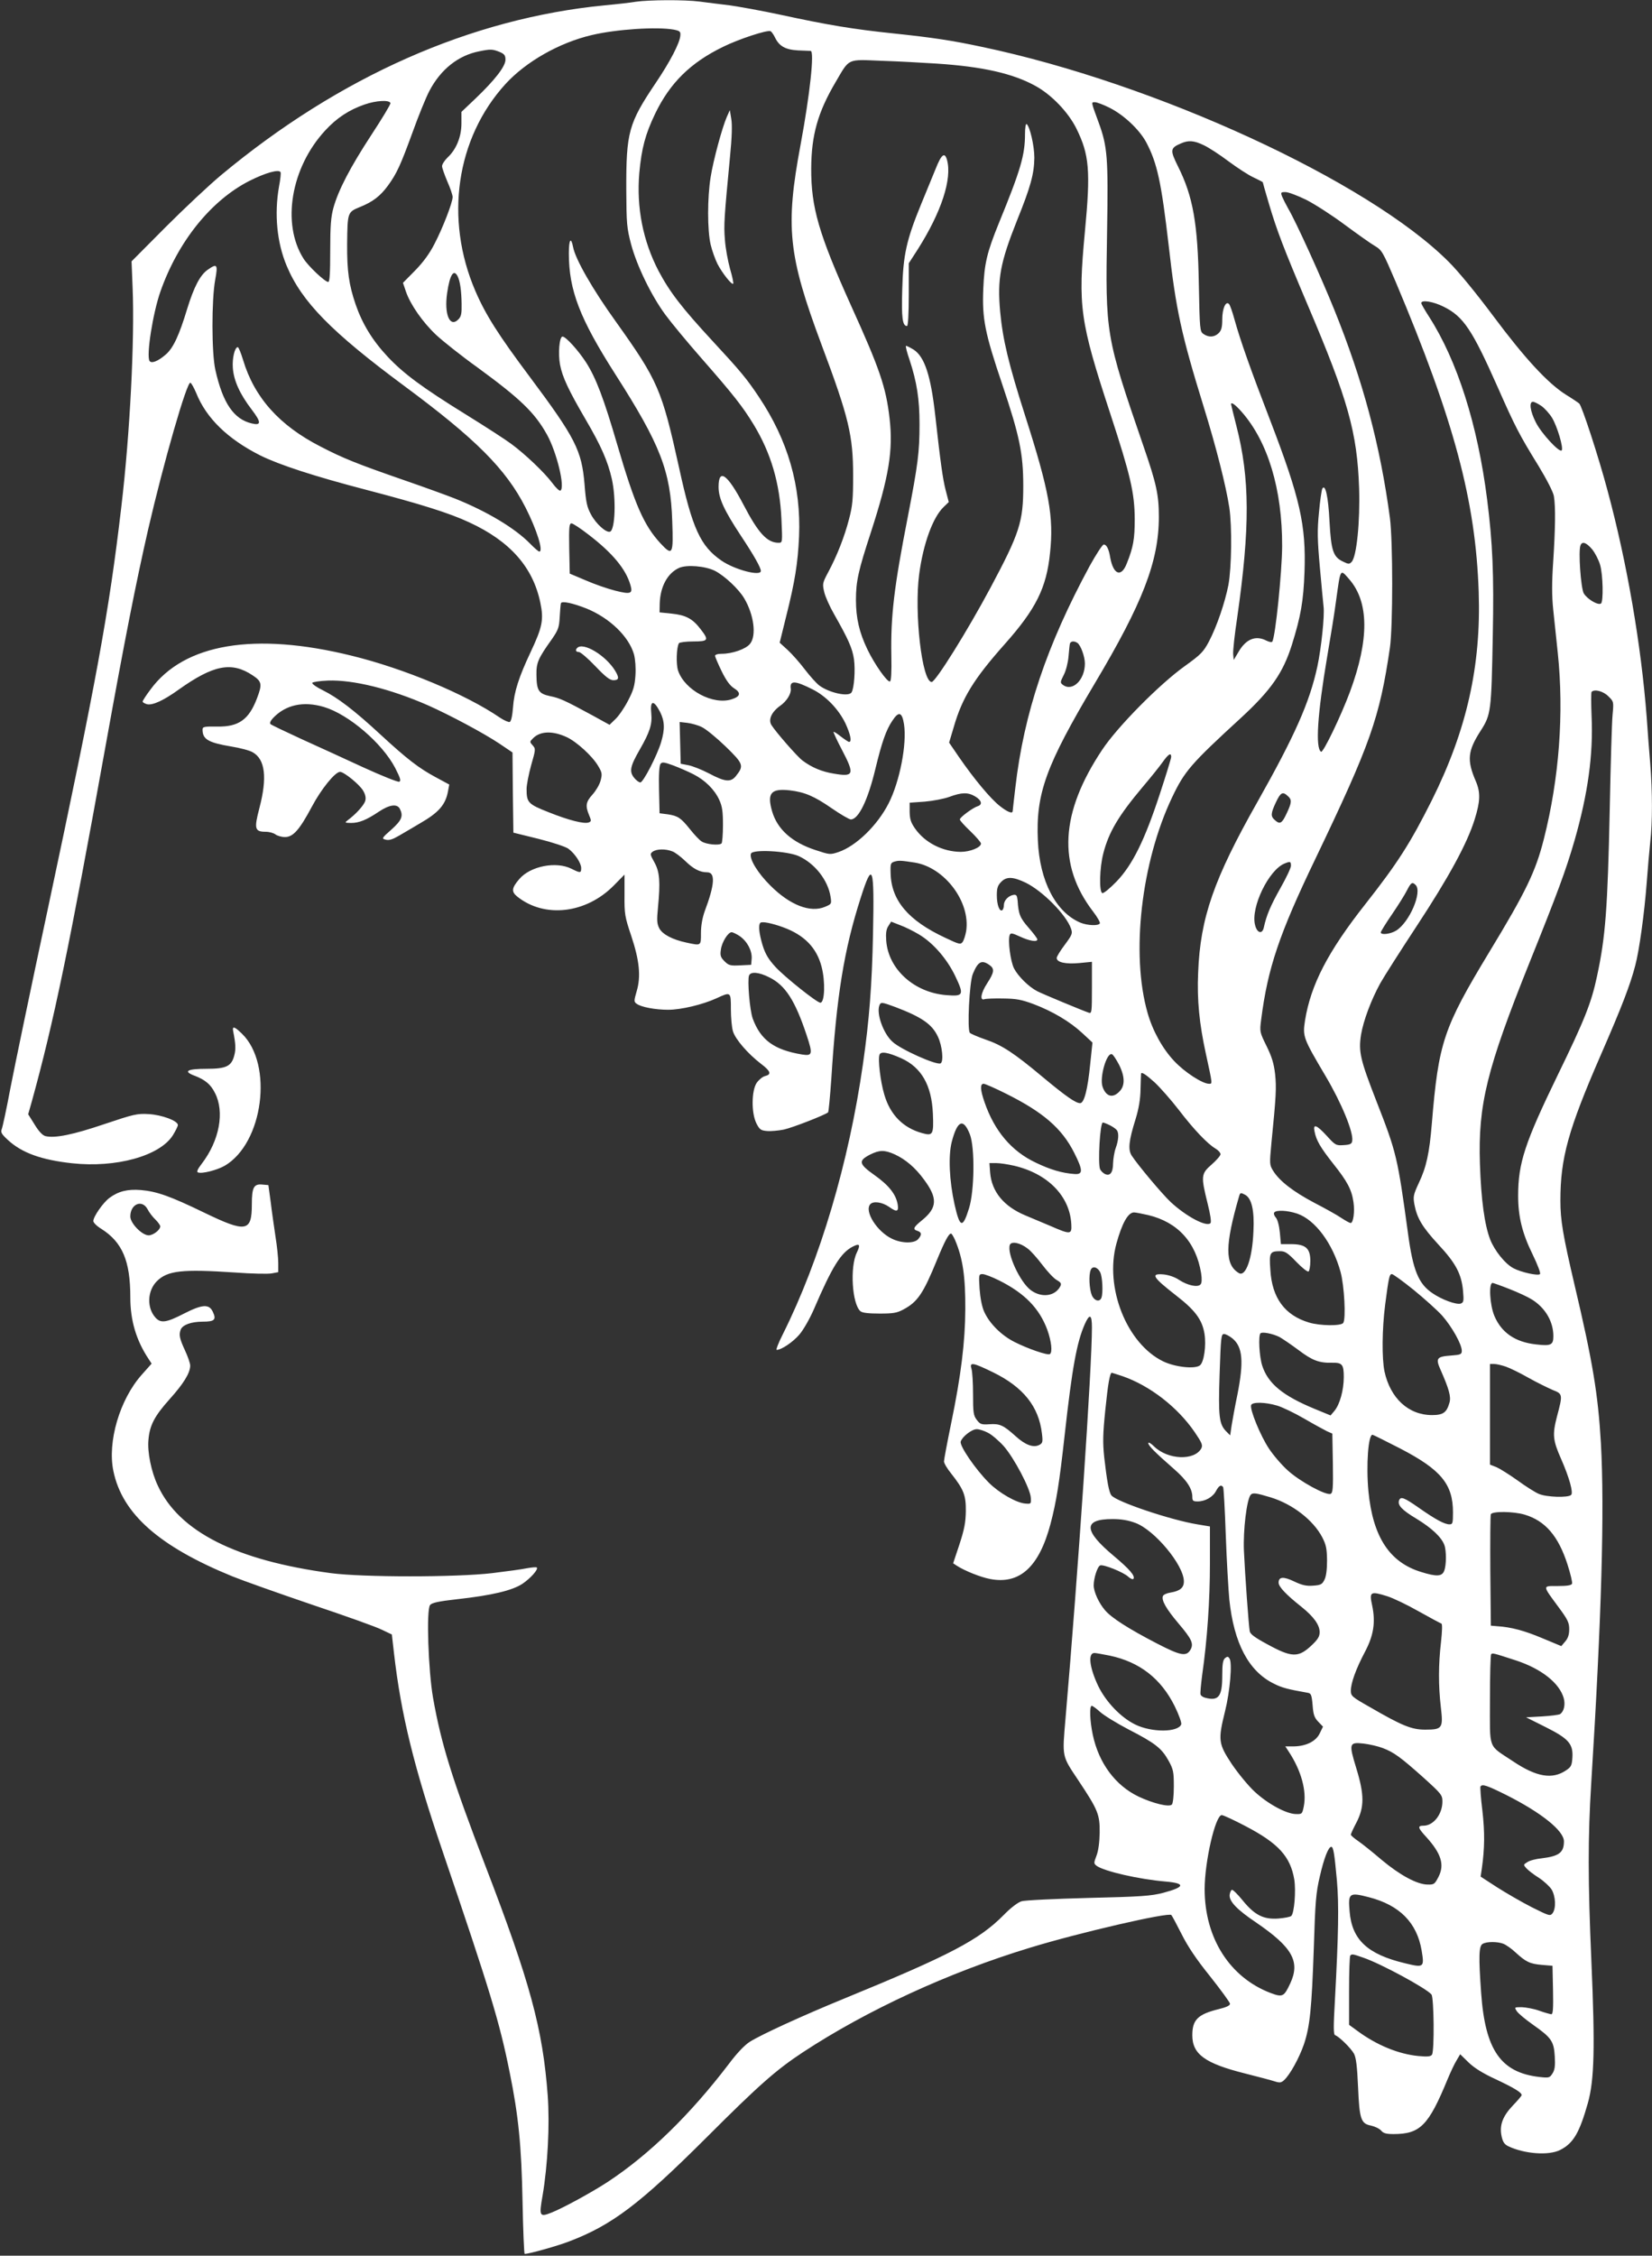 <?xml version="1.0" standalone="no"?>
<!DOCTYPE svg PUBLIC "-//W3C//DTD SVG 20010904//EN"
 "http://www.w3.org/TR/2001/REC-SVG-20010904/DTD/svg10.dtd">
<svg version="1.0" xmlns="http://www.w3.org/2000/svg"
 width="938pt" height="1280pt" viewBox="0 0 938 1280"
 preserveAspectRatio="xMidYMid meet">
<rect x="0" y="0" width="938" height="1280" fill="#333333" stroke="none"/>
<g transform="translate(0,1280) scale(0.1,-0.1)"
fill="#ffffff" stroke="none">
<path d="M3610 12790 c-30 -5 -109 -14 -175 -20 -761 -74 -1507 -404 -2180
-964 -66 -55 -207 -187 -314 -294 l-194 -195 6 -151 c12 -294 -15 -827 -64
-1241 -70 -600 -142 -990 -419 -2290 -93 -434 -187 -887 -210 -1005 -22 -118
-45 -225 -50 -237 -7 -18 -2 -28 35 -62 79 -73 190 -113 364 -132 250 -27 497
41 572 158 16 26 29 52 29 59 0 24 -92 58 -166 62 -65 4 -85 -1 -252 -57 -177
-60 -280 -81 -334 -68 -16 4 -38 27 -61 65 l-37 59 21 74 c123 445 213 876
419 2019 107 594 172 923 241 1225 88 381 220 840 240 833 6 -2 20 -28 33 -58
57 -143 179 -261 363 -354 109 -54 308 -119 608 -197 306 -80 468 -131 579
-183 232 -107 362 -254 404 -456 20 -96 12 -138 -55 -280 -67 -142 -94 -226
-100 -313 -4 -51 -11 -81 -19 -84 -7 -2 -32 9 -56 25 -193 132 -543 278 -841
351 -551 136 -951 69 -1142 -191 -25 -33 -45 -64 -45 -69 0 -5 11 -11 24 -15
32 -8 95 21 181 83 197 140 300 160 419 81 53 -35 56 -50 25 -131 -46 -121
-104 -162 -226 -160 -74 1 -83 -1 -83 -17 0 -55 32 -74 162 -96 51 -8 107 -23
123 -33 71 -40 83 -144 38 -316 -31 -118 -27 -135 36 -135 20 0 45 -7 55 -15
11 -8 35 -15 54 -15 46 0 82 40 152 171 54 102 133 199 161 199 22 0 111 -72
131 -107 12 -20 17 -40 12 -57 -6 -24 -53 -76 -99 -110 -19 -15 -18 -15 18
-16 46 0 88 17 158 64 60 40 103 46 119 17 21 -41 12 -65 -47 -118 -57 -50
-57 -52 -32 -58 18 -5 39 2 75 23 27 16 81 47 119 70 106 61 145 105 159 183
l7 37 -76 41 c-97 52 -163 103 -315 243 -148 137 -244 210 -327 251 -35 17
-62 36 -60 42 2 5 42 11 89 13 145 5 354 -47 567 -140 126 -56 317 -158 407
-218 l74 -50 2 -228 3 -227 142 -35 c80 -20 155 -45 170 -56 38 -28 73 -82 73
-110 0 -29 -5 -29 -55 -4 -87 44 -235 15 -297 -59 -43 -50 -45 -71 -12 -98
155 -125 391 -98 549 62 l61 62 0 -116 c-1 -108 2 -124 38 -231 47 -141 56
-231 31 -315 -16 -55 -16 -60 0 -71 25 -19 107 -34 179 -34 73 0 195 29 274
65 82 38 82 38 82 -61 0 -48 5 -105 12 -127 14 -45 84 -126 158 -183 56 -42
62 -61 25 -70 -14 -3 -35 -20 -48 -38 -30 -43 -32 -171 -2 -231 18 -35 25 -40
60 -43 22 -2 65 2 95 8 51 11 237 84 252 98 3 4 11 88 18 187 30 474 72 734
167 1030 68 213 78 184 70 -204 -6 -292 -21 -486 -57 -738 -80 -560 -244
-1112 -455 -1534 -25 -49 -40 -89 -35 -89 27 0 92 44 129 87 23 27 59 90 82
143 104 242 153 321 221 356 39 20 45 12 23 -34 -40 -81 -27 -293 21 -333 11
-9 46 -13 108 -13 76 0 98 3 135 23 81 43 113 90 191 281 44 107 67 150 80
150 4 0 14 -17 23 -37 44 -104 59 -207 58 -393 -1 -184 -24 -375 -81 -650 -22
-107 -40 -203 -40 -213 0 -10 18 -41 41 -69 71 -90 84 -123 83 -213 -1 -64 -8
-102 -36 -188 l-36 -108 21 -14 c45 -29 135 -65 188 -75 169 -33 279 68 344
313 33 125 50 232 80 502 43 387 69 527 114 630 28 63 41 57 41 -18 0 -228
-78 -1383 -150 -2219 -19 -221 -21 -210 71 -348 114 -171 124 -196 123 -300
-1 -53 -7 -102 -18 -130 -16 -42 -16 -45 1 -58 43 -31 239 -76 391 -89 115
-10 111 -31 -13 -64 -70 -18 -125 -22 -425 -29 -190 -5 -361 -13 -380 -19 -21
-7 -60 -36 -100 -77 -140 -142 -304 -228 -904 -474 -237 -97 -473 -205 -538
-246 -29 -18 -73 -64 -118 -124 -221 -290 -453 -516 -690 -672 -94 -61 -252
-147 -317 -173 -70 -28 -73 -22 -52 97 29 172 41 400 29 567 -28 377 -100 644
-355 1306 -188 491 -249 685 -296 950 -27 154 -39 500 -17 527 10 13 47 21
153 33 200 22 315 50 372 88 47 32 91 82 81 92 -2 3 -27 1 -55 -4 -28 -6 -117
-18 -199 -28 -206 -24 -733 -24 -915 0 -538 72 -862 235 -983 497 -37 78 -60
191 -53 260 7 82 34 134 120 230 80 89 117 149 117 191 0 13 -14 53 -30 87
-30 65 -35 87 -24 117 11 27 60 45 124 45 69 0 80 11 58 57 -21 44 -59 42
-163 -11 -101 -52 -132 -56 -162 -23 -50 55 -47 152 8 207 61 60 142 69 444
49 94 -7 187 -9 208 -5 l37 7 0 52 c0 29 -7 97 -16 152 -8 55 -21 143 -27 195
l-13 95 -34 3 c-49 5 -60 -16 -60 -113 0 -156 -33 -161 -271 -46 -192 93 -268
120 -359 128 -76 6 -128 -7 -179 -45 -36 -27 -91 -106 -91 -131 0 -9 20 -29
45 -44 120 -76 165 -182 165 -388 0 -132 33 -244 104 -351 l17 -26 -56 -63
c-125 -140 -196 -381 -161 -547 50 -242 259 -427 675 -597 59 -24 262 -96 450
-160 188 -63 368 -127 399 -143 l57 -27 12 -105 c40 -349 114 -650 276 -1125
269 -791 323 -966 381 -1255 50 -246 67 -416 73 -732 3 -164 9 -298 12 -298
25 0 186 45 253 71 244 93 401 212 783 593 294 294 392 380 542 479 365 240
831 455 1293 595 278 85 785 202 801 185 4 -4 30 -53 58 -108 35 -70 83 -142
162 -240 61 -77 112 -147 113 -155 1 -10 -19 -20 -64 -31 -118 -29 -150 -60
-150 -148 0 -108 72 -160 299 -217 75 -19 151 -39 169 -45 28 -9 37 -8 53 7
34 31 86 126 113 204 34 102 44 203 56 550 8 257 12 309 34 402 24 105 49 168
65 168 12 0 18 -38 32 -191 12 -138 9 -304 -11 -674 -9 -157 -9 -200 1 -204
22 -7 90 -74 107 -105 12 -23 18 -72 23 -187 8 -185 16 -210 74 -221 22 -5 47
-17 57 -28 12 -15 28 -20 70 -20 152 0 199 48 307 310 17 41 40 90 52 109 l20
34 47 -46 c33 -32 81 -62 157 -97 102 -48 145 -74 145 -89 0 -4 -22 -30 -50
-59 -58 -61 -77 -112 -64 -174 7 -33 16 -46 38 -57 92 -44 231 -54 295 -21 75
38 109 97 157 266 37 132 41 317 20 804 -20 452 -20 707 -1 1010 59 945 76
1551 55 1930 -16 278 -47 465 -150 900 -66 282 -80 366 -80 477 0 242 44 401
230 828 120 275 167 398 195 506 23 86 52 298 65 469 6 80 15 184 20 231 13
110 13 285 0 446 -6 70 -15 189 -20 263 -32 415 -112 877 -222 1285 -52 195
-146 482 -161 495 -7 6 -41 29 -77 51 -102 65 -231 204 -410 444 -97 130 -201
257 -255 310 -457 457 -1663 1012 -2650 1219 -168 36 -281 53 -500 76 -231 24
-374 48 -638 105 -111 24 -245 48 -297 55 -52 6 -128 16 -168 21 -86 11 -283
10 -362 -1z m215 -158 c35 -7 40 -11 38 -33 -2 -41 -59 -150 -138 -267 -157
-233 -170 -282 -169 -612 1 -189 3 -213 27 -305 33 -124 116 -294 195 -401 33
-45 124 -155 203 -245 185 -211 235 -275 298 -378 99 -163 149 -334 158 -538
6 -132 6 -133 -16 -133 -65 0 -115 54 -199 215 -91 174 -142 211 -142 102 0
-65 31 -132 128 -279 73 -110 112 -179 112 -198 0 -32 -149 7 -224 59 -119 82
-165 182 -240 526 -99 447 -119 493 -360 831 -131 182 -229 353 -242 422 -12
61 -24 43 -24 -36 0 -209 62 -370 264 -686 256 -400 314 -549 323 -834 7 -190
2 -199 -67 -125 -94 102 -145 218 -245 559 -77 264 -121 379 -177 467 -44 68
-115 147 -134 147 -18 0 -26 -97 -14 -160 13 -69 48 -144 145 -310 88 -150
126 -237 149 -338 25 -111 19 -288 -10 -299 -21 -8 -79 43 -108 97 -23 42 -29
69 -37 172 -16 192 -52 263 -312 611 -176 235 -250 351 -308 486 -176 409
-109 867 171 1174 116 127 306 235 490 278 139 33 369 48 465 31z m575 -44
c24 -50 59 -70 131 -74 35 -1 67 -3 72 -3 22 -2 -4 -245 -57 -530 -88 -470
-71 -629 119 -1138 155 -413 179 -515 179 -743 0 -130 -3 -170 -23 -245 -26
-101 -69 -210 -119 -303 -32 -60 -33 -65 -22 -112 6 -26 32 -84 57 -127 80
-141 103 -192 112 -255 8 -60 1 -164 -14 -187 -16 -27 -126 -3 -183 39 -16 12
-53 53 -82 91 -28 37 -72 87 -97 110 l-46 42 36 146 c51 202 67 305 74 456 12
285 -62 545 -229 794 -69 103 -100 141 -265 319 -170 184 -240 274 -304 395
-88 169 -126 359 -109 556 13 140 34 219 90 336 84 174 200 289 385 379 89 44
250 97 270 89 5 -2 17 -18 25 -35z m-1565 -82 c29 -12 35 -20 35 -45 0 -38
-61 -116 -171 -221 l-79 -75 0 -65 c0 -76 -29 -148 -79 -194 -17 -17 -31 -38
-31 -49 0 -10 14 -49 30 -87 17 -38 30 -77 30 -88 0 -31 -56 -176 -103 -266
-28 -55 -64 -104 -110 -151 l-69 -70 17 -50 c25 -73 95 -174 173 -247 38 -35
142 -118 233 -183 242 -177 324 -255 394 -380 56 -100 105 -302 77 -319 -6 -3
-26 16 -46 43 -43 58 -153 163 -233 222 -32 24 -148 99 -258 167 -249 154
-355 233 -445 329 -86 92 -143 186 -181 296 -38 112 -49 189 -48 342 2 180 2
181 72 210 73 29 116 62 160 122 50 69 71 115 139 301 33 92 76 198 96 236 64
122 164 202 284 225 63 13 75 12 113 -3z m2485 -67 c259 -17 432 -56 560 -127
91 -50 186 -149 232 -242 73 -148 81 -239 48 -585 -40 -425 -29 -505 145
-1035 114 -348 137 -447 138 -595 0 -113 -8 -160 -45 -252 -31 -81 -76 -65
-94 32 -8 50 -21 75 -37 75 -7 0 -43 -55 -80 -122 -243 -449 -373 -833 -422
-1258 -8 -69 -15 -128 -15 -132 0 -18 -30 -6 -74 29 -52 41 -144 151 -231 277
l-56 82 26 87 c48 167 114 274 290 472 177 199 237 319 257 517 22 205 -4 350
-141 778 -95 297 -127 432 -142 590 -17 188 0 279 96 520 76 188 97 263 98
355 0 68 -26 179 -44 191 -5 3 -9 -22 -9 -56 0 -120 -25 -205 -148 -505 -68
-167 -83 -230 -89 -375 -7 -168 9 -250 108 -542 98 -291 119 -392 119 -576 0
-203 -20 -266 -186 -577 -131 -245 -312 -535 -334 -535 -55 0 -100 393 -71
611 23 174 78 324 139 382 l29 28 -18 69 c-16 63 -29 155 -59 425 -25 223 -60
329 -121 370 -23 14 -43 24 -45 22 -3 -2 6 -38 20 -78 42 -127 57 -224 57
-366 0 -159 -9 -229 -66 -523 -79 -403 -98 -565 -94 -789 2 -97 -1 -146 -8
-148 -15 -5 -87 97 -128 182 -46 96 -65 177 -65 281 0 106 14 167 85 384 102
314 127 465 106 645 -20 177 -56 282 -218 639 -184 408 -228 559 -227 781 1
189 38 319 139 490 80 136 62 128 260 120 94 -3 235 -11 315 -16z m-3103 -224
c2 -6 -47 -87 -108 -180 -121 -185 -188 -314 -216 -415 -14 -51 -18 -102 -18
-242 0 -128 -3 -178 -11 -178 -19 0 -114 90 -141 133 -125 198 -71 516 123
726 66 72 137 118 224 148 66 23 141 27 147 8z m4082 -26 c82 -41 170 -124
209 -196 63 -119 86 -227 128 -588 41 -363 71 -501 199 -915 71 -229 126 -447
145 -570 16 -107 13 -340 -5 -439 -20 -101 -65 -234 -111 -322 -31 -58 -45
-73 -137 -139 -144 -103 -383 -345 -469 -475 -238 -357 -254 -653 -52 -917 25
-32 42 -63 39 -68 -9 -15 -70 -12 -110 4 -140 59 -232 236 -242 466 -12 267
45 424 322 890 274 459 365 696 365 947 0 125 -14 189 -87 400 -216 628 -217
635 -207 1223 7 416 2 479 -48 615 -44 120 -43 115 -21 115 11 0 48 -14 82
-31z m536 -213 c28 -13 91 -54 140 -91 50 -37 114 -79 143 -92 28 -13 52 -26
52 -27 0 -2 15 -55 34 -119 46 -156 83 -252 219 -573 232 -544 283 -728 294
-1044 6 -189 -14 -391 -43 -419 -12 -13 -18 -13 -48 2 -56 26 -68 62 -77 227
-7 143 -24 217 -41 187 -4 -8 -13 -69 -19 -136 -10 -100 -9 -153 5 -308 9
-104 19 -204 21 -224 7 -51 -13 -238 -35 -341 -44 -204 -129 -394 -340 -768
-248 -438 -325 -658 -337 -970 -7 -154 7 -291 44 -460 38 -175 38 -170 18
-170 -37 0 -138 65 -198 129 -66 70 -122 171 -151 273 -96 334 -36 855 139
1223 71 149 105 189 393 453 169 156 237 254 287 412 51 163 66 248 72 416 9
265 -25 416 -195 859 -112 290 -169 452 -202 570 -12 44 -26 85 -32 90 -18 19
-38 -26 -38 -87 0 -45 -5 -63 -20 -78 -24 -24 -57 -26 -87 -5 -20 14 -21 24
-26 282 -6 346 -33 499 -119 670 -45 91 -44 103 17 129 43 19 74 17 130 -10z
m-5242 -153 c3 -5 -1 -42 -9 -83 -27 -155 -12 -316 44 -449 85 -203 254 -375
666 -680 408 -302 578 -472 690 -691 64 -126 103 -250 78 -250 -4 0 -28 20
-52 45 -86 88 -245 183 -427 256 -43 17 -172 64 -288 104 -268 93 -346 124
-475 191 -233 119 -376 278 -440 492 -12 39 -25 72 -30 72 -17 0 -32 -63 -28
-117 5 -72 39 -148 107 -237 55 -72 55 -92 1 -79 -103 24 -165 116 -207 303
-22 97 -22 399 -1 513 16 87 11 94 -43 56 -43 -30 -78 -98 -116 -221 -45 -149
-79 -223 -121 -259 -44 -39 -83 -54 -93 -37 -19 31 19 272 62 394 100 284 287
516 504 627 91 46 168 68 178 50z m5824 -157 c49 -25 147 -88 218 -141 72 -53
149 -108 172 -121 40 -24 45 -34 117 -202 332 -786 455 -1244 472 -1762 14
-419 -68 -784 -266 -1181 -122 -243 -193 -355 -378 -590 -212 -269 -309 -456
-342 -659 -14 -92 -12 -99 117 -317 90 -152 158 -317 151 -366 -2 -18 -11 -23
-49 -25 -43 -3 -47 -1 -96 53 -58 63 -79 70 -69 24 10 -51 33 -90 107 -184 79
-99 104 -146 114 -217 8 -54 -1 -118 -16 -118 -6 0 -29 13 -52 28 -23 16 -93
55 -155 87 -119 63 -197 123 -233 181 -21 34 -21 39 -10 157 27 270 29 314 21
392 -7 61 -19 99 -49 160 -39 79 -39 81 -30 150 37 291 103 486 307 910 314
655 365 800 424 1200 17 118 17 605 0 735 -55 412 -153 780 -317 1185 -74 183
-216 496 -261 572 -13 23 -28 53 -34 67 -9 24 -8 26 19 26 16 0 69 -20 118
-44z m-4819 -433 c14 -27 22 -82 23 -157 1 -56 -2 -72 -19 -89 -48 -48 -81 30
-63 151 15 103 37 137 59 95z m5600 -174 c111 -55 161 -130 304 -452 100 -226
122 -270 235 -453 46 -76 83 -148 86 -170 10 -58 8 -189 -4 -371 -8 -119 -8
-192 0 -271 6 -59 18 -170 26 -247 36 -342 8 -713 -79 -1056 -47 -185 -100
-296 -312 -645 -258 -427 -286 -509 -324 -969 -14 -169 -31 -248 -74 -338 -31
-67 -33 -77 -25 -122 15 -78 44 -127 136 -227 99 -106 131 -167 140 -262 5
-57 4 -66 -12 -73 -24 -9 -109 22 -162 59 -79 53 -110 130 -138 336 -60 438
-65 460 -180 754 -92 236 -102 280 -87 377 14 81 57 196 109 291 20 36 113
182 207 325 182 277 286 467 329 605 32 102 34 152 7 216 -52 120 -47 172 27
287 59 92 61 109 69 542 7 348 -1 525 -32 770 -54 426 -170 789 -330 1038 -24
37 -44 72 -44 77 0 20 69 9 128 -21z m553 -562 c18 -12 46 -43 61 -67 30 -49
67 -174 55 -186 -13 -14 -117 99 -147 160 -32 63 -39 116 -16 116 7 0 28 -10
47 -23z m-1701 -34 c149 -169 231 -440 230 -763 -1 -146 -38 -513 -56 -541 -3
-5 -18 -2 -34 6 -60 31 -115 9 -157 -63 l-28 -47 -3 32 c-2 18 8 112 23 210
73 511 72 789 -5 1087 -16 64 -30 119 -30 122 0 15 24 -2 60 -43z m-3708 -697
c137 -105 212 -196 238 -287 14 -48 1 -53 -86 -31 -44 11 -119 37 -169 59
l-90 38 -3 143 c-2 121 0 142 13 142 8 0 52 -29 97 -64z m5698 -83 c17 -21 37
-60 45 -87 17 -56 20 -212 5 -221 -18 -11 -80 27 -98 59 -16 32 -31 238 -18
271 9 25 33 17 66 -22z m-4981 -122 c56 -29 136 -104 167 -157 55 -93 70 -211
33 -257 -23 -30 -101 -57 -161 -57 -24 0 -38 -5 -38 -12 1 -7 18 -47 38 -88
25 -51 47 -81 69 -95 42 -26 38 -47 -12 -63 -106 -35 -268 52 -305 163 -12 36
-9 132 5 155 3 5 40 10 81 10 87 0 91 7 41 71 -44 58 -84 79 -164 87 l-68 7 1
51 c3 95 44 171 109 201 44 20 149 11 204 -16z m3601 -47 c114 -130 115 -343
5 -640 -51 -137 -152 -347 -164 -340 -33 21 -21 211 35 541 19 110 42 252 50
315 26 188 23 182 74 124z m-4330 -167 c132 -54 241 -159 270 -261 7 -28 11
-75 8 -119 -4 -59 -12 -86 -42 -143 -20 -39 -52 -86 -71 -104 l-34 -33 -98 54
c-157 85 -185 98 -241 109 -64 14 -75 32 -76 120 -1 70 9 93 89 205 34 50 40
64 43 123 2 37 5 72 7 79 5 14 66 1 145 -30z m2787 -195 c19 -12 43 -78 43
-117 0 -93 -70 -161 -124 -122 -17 13 -17 15 4 57 13 25 24 70 27 104 3 34 6
67 8 74 5 14 24 16 42 4z m-1503 -264 c76 -38 147 -112 186 -192 29 -63 38
-106 21 -106 -4 0 -25 14 -46 30 -21 17 -40 29 -42 27 -2 -2 19 -48 47 -101
74 -141 69 -156 -46 -136 -68 11 -125 35 -177 74 -29 21 -152 162 -177 202
-19 31 2 75 50 109 37 26 63 68 60 96 -7 49 23 48 124 -3z m4518 -39 c31 -30
31 -31 24 -107 -4 -42 -11 -284 -16 -537 -12 -562 -24 -721 -72 -944 -32 -151
-70 -247 -223 -561 -187 -385 -225 -500 -225 -685 0 -119 23 -213 82 -333 29
-60 47 -107 42 -112 -11 -11 -106 10 -150 33 -48 25 -108 100 -133 164 -32 84
-51 223 -58 428 -11 337 39 539 282 1144 159 395 206 522 255 691 76 265 107
487 97 706 -3 73 -3 134 0 138 17 17 66 4 95 -25z m-7292 -61 c140 -42 331
-206 404 -346 29 -57 34 -73 23 -78 -8 -3 -100 34 -203 81 -104 48 -263 121
-354 162 -91 42 -169 79 -174 84 -6 5 0 19 14 34 72 76 173 98 290 63z m1908
-28 c26 -52 28 -97 6 -171 -23 -77 -102 -229 -118 -229 -8 0 -24 12 -36 27
-28 36 -22 65 34 162 55 96 70 141 64 202 -8 76 13 80 50 9z m1385 -70 c17
-112 -24 -324 -87 -448 -64 -126 -185 -243 -285 -277 -48 -16 -51 -15 -130 11
-135 44 -217 118 -247 220 -30 104 -6 131 101 119 84 -10 138 -33 235 -100 52
-36 102 -65 111 -65 44 0 97 110 139 285 37 153 61 222 96 274 37 57 56 51 67
-19z m-1148 -16 c22 -10 82 -59 134 -109 103 -100 106 -110 60 -168 -29 -37
-61 -35 -153 14 -42 22 -96 43 -119 47 l-42 8 -3 118 -3 119 44 -5 c23 -3 61
-13 82 -24z m-767 -57 c56 -26 146 -108 178 -163 23 -38 24 -47 14 -84 -6 -23
-27 -58 -46 -79 -38 -42 -41 -64 -19 -117 13 -31 13 -35 -2 -41 -26 -10 -113
12 -228 58 -117 46 -125 55 -125 132 0 23 12 84 26 135 26 90 26 93 8 113 -17
19 -17 20 3 40 41 41 111 43 191 6z m3432 -112 c0 -8 -29 -103 -65 -212 -86
-262 -155 -401 -245 -495 -39 -40 -73 -68 -81 -66 -19 7 -16 144 6 227 31 119
85 211 222 374 46 54 98 119 115 143 32 45 48 55 48 29z m-2712 -99 c65 -33
119 -86 146 -145 17 -37 21 -66 21 -143 0 -53 -4 -100 -8 -104 -13 -13 -87 -6
-113 11 -13 8 -42 39 -65 68 -53 66 -69 77 -127 86 l-47 6 -3 134 c-2 87 1
138 9 147 9 11 21 9 73 -10 34 -13 85 -35 114 -50z m1600 -126 c36 -22 42 -46
13 -55 -28 -9 -101 -63 -101 -75 0 -6 27 -36 60 -67 33 -32 60 -63 60 -70 0
-22 -62 -47 -115 -47 -103 1 -203 52 -259 132 -24 34 -30 53 -31 95 l0 52 85
6 c47 4 110 16 140 27 70 26 107 27 148 2z m1774 3 c24 -21 23 -37 -7 -100
-26 -56 -38 -63 -67 -36 -24 21 -23 37 7 101 26 55 38 62 67 35z m-3495 -314
c15 -5 48 -30 73 -54 47 -46 84 -65 125 -65 48 0 44 -68 -14 -222 -13 -37 -21
-81 -21 -123 0 -73 2 -72 -82 -54 -80 17 -137 47 -155 82 -13 26 -14 46 -7
117 14 146 10 202 -20 256 -25 45 -26 49 -10 61 22 16 73 17 111 2z m718 -27
c92 -42 166 -136 181 -231 6 -40 6 -41 -32 -57 -83 -35 -199 10 -309 120 -73
72 -122 153 -111 182 10 26 205 15 271 -14z m660 -37 c169 -28 316 -223 291
-388 -4 -24 -13 -52 -20 -62 -12 -16 -18 -15 -100 24 -208 97 -305 211 -309
364 -2 57 0 61 23 68 25 7 37 6 115 -6z m2135 -18 c0 -12 -27 -69 -60 -127
-55 -98 -79 -153 -94 -223 -9 -41 -39 -32 -50 15 -25 99 78 312 168 348 32 13
36 12 36 -13z m-1506 -96 c96 -47 230 -182 257 -260 10 -28 7 -35 -35 -92 -25
-33 -46 -67 -46 -75 0 -25 50 -36 128 -29 l72 7 0 -147 c0 -136 -1 -147 -17
-142 -33 11 -262 106 -293 122 -49 25 -109 85 -132 129 -21 41 -36 160 -25
190 5 13 14 12 59 -9 54 -25 98 -32 98 -16 0 6 -22 35 -50 67 -48 55 -57 76
-62 154 -3 29 -7 34 -23 32 -30 -5 -55 -32 -55 -58 0 -13 -4 -25 -9 -29 -16
-10 -31 31 -31 85 0 41 5 56 26 77 30 30 67 28 138 -6z m2214 -13 c39 -39 -35
-212 -111 -259 -33 -20 -87 -26 -87 -10 0 5 29 52 64 103 35 51 73 112 85 136
23 45 30 49 49 30z m-3591 -240 c120 -44 190 -116 218 -224 22 -84 18 -204 -7
-204 -19 0 -200 144 -254 202 -41 45 -58 73 -74 124 -20 67 -25 115 -13 127 9
10 67 -2 130 -25z m770 -40 c81 -48 159 -138 206 -235 52 -109 49 -118 -49
-110 -183 14 -330 147 -342 309 -3 42 0 65 12 83 l16 25 51 -20 c28 -10 76
-34 106 -52z m-1017 -10 c43 -30 71 -83 68 -128 l-3 -35 -62 -3 c-57 -3 -66 0
-89 23 -22 22 -26 33 -21 65 5 43 41 100 61 100 7 0 28 -10 46 -22z m1418
-164 c30 -21 28 -41 -13 -104 -36 -55 -43 -100 -15 -90 8 3 56 5 105 4 75 -1
104 -6 174 -32 108 -41 206 -99 277 -165 l57 -53 -13 -124 c-14 -142 -34 -220
-57 -220 -25 0 -80 38 -211 147 -165 138 -232 182 -326 214 -43 15 -83 32 -89
38 -16 16 -3 289 17 335 29 70 50 81 94 50z m-1250 -70 c91 -45 146 -130 212
-328 36 -108 33 -119 -25 -110 -159 26 -236 82 -281 204 -17 47 -31 217 -21
244 9 24 56 20 115 -10z m717 -169 c149 -57 208 -97 241 -169 24 -51 33 -139
15 -150 -21 -13 -228 79 -274 123 -52 47 -91 159 -74 205 8 21 13 20 92 -9z
m32 -290 c115 -52 173 -153 180 -315 5 -119 0 -127 -61 -110 -109 30 -182 105
-215 219 -22 73 -37 201 -27 226 7 20 47 14 123 -20z m1236 -35 c35 -69 36
-122 2 -155 -38 -39 -76 -27 -95 29 -17 53 23 193 53 184 7 -2 24 -28 40 -58z
m203 -102 c31 -29 93 -99 137 -156 85 -111 163 -193 209 -220 15 -9 28 -23 28
-32 0 -8 -23 -34 -50 -58 -60 -52 -62 -65 -24 -218 17 -67 23 -109 17 -115
-23 -23 -139 39 -226 120 -48 45 -185 208 -221 263 -22 34 -17 84 22 208 18
59 27 111 28 170 1 47 3 86 3 88 4 10 28 -6 77 -50z m-846 -63 c213 -106 320
-198 390 -338 50 -99 50 -123 0 -119 -70 5 -137 25 -218 64 -139 65 -236 181
-292 344 -24 69 -26 104 -5 104 8 0 65 -25 125 -55z m-203 -232 c29 -75 26
-322 -5 -420 -36 -116 -52 -111 -82 22 -30 136 -36 276 -16 355 32 123 66 137
103 43z m796 51 c18 -9 35 -22 39 -28 12 -17 9 -57 -7 -101 -8 -22 -14 -61
-15 -86 0 -54 -18 -76 -48 -60 -11 6 -22 18 -26 27 -13 35 0 264 16 264 5 0
23 -7 41 -16z m-1224 -164 c63 -29 118 -76 167 -143 79 -106 76 -160 -9 -230
-52 -42 -56 -53 -27 -62 24 -8 25 -22 3 -47 -22 -25 -95 -24 -149 3 -84 40
-157 155 -123 195 17 20 68 13 108 -15 43 -31 55 -27 48 15 -10 57 -50 108
-132 166 -89 63 -93 81 -25 116 54 27 82 27 139 2z m679 -65 c192 -45 317
-173 325 -333 3 -58 -4 -59 -123 -7 -47 20 -109 46 -138 58 -122 51 -191 134
-200 243 l-4 54 38 0 c22 0 67 -7 102 -15z m1312 -165 c37 -20 53 -89 47 -207
-6 -155 -44 -261 -83 -237 -80 48 -79 158 2 437 6 20 9 20 34 7z m-6232 -82
c9 -18 29 -44 45 -59 15 -15 27 -32 27 -38 0 -20 -40 -51 -66 -51 -37 0 -104
68 -104 107 0 71 67 99 98 41z m6528 -25 c102 -35 202 -170 246 -332 21 -78
31 -264 15 -288 -11 -18 -131 -17 -194 2 -138 41 -211 140 -220 300 -7 97 -3
105 56 105 28 0 43 -10 92 -61 32 -33 63 -58 69 -54 5 3 10 30 10 60 0 72 -27
95 -110 95 l-57 0 -6 66 c-4 40 -13 74 -23 85 -9 10 -13 23 -9 28 9 16 75 13
131 -6z m-847 -8 c168 -40 272 -154 301 -330 5 -33 4 -55 -3 -63 -15 -19 -73
-7 -122 25 -23 16 -59 28 -87 31 -78 7 -64 -15 72 -121 106 -82 146 -136 159
-215 11 -68 -3 -163 -26 -180 -29 -22 -141 -10 -209 23 -207 101 -333 420
-265 668 32 116 66 177 100 177 9 0 45 -7 80 -15z m-684 -190 c18 -13 55 -55
83 -92 28 -37 64 -76 81 -86 26 -15 29 -21 21 -37 -30 -56 -105 -66 -166 -22
-62 45 -138 210 -120 258 9 22 59 12 101 -21z m412 -135 c13 -26 17 -117 7
-144 -10 -27 -41 -18 -55 15 -14 35 -18 114 -6 142 9 25 39 18 54 -13z m-574
-46 c146 -73 229 -159 274 -281 23 -65 30 -127 14 -137 -13 -8 -124 30 -201
69 -75 38 -142 105 -172 172 -13 29 -22 78 -26 130 -5 80 -4 83 17 83 12 0 54
-16 94 -36z m2353 -53 c60 -49 134 -115 163 -147 55 -63 111 -162 111 -199 0
-20 -6 -23 -60 -27 -82 -6 -90 -15 -61 -80 49 -111 61 -154 51 -188 -16 -56
-36 -70 -99 -70 -134 0 -237 96 -270 248 -15 74 -14 239 4 379 20 153 24 173
38 173 7 0 62 -40 123 -89z m543 5 c49 -19 107 -46 129 -60 77 -48 122 -126
122 -208 0 -50 -13 -57 -98 -47 -119 13 -197 67 -237 162 -26 62 -33 187 -10
187 3 0 46 -15 94 -34z m-1304 -273 c16 -9 65 -42 108 -74 78 -59 117 -74 192
-72 56 1 65 -10 65 -81 0 -75 -23 -156 -53 -192 l-22 -26 -90 37 c-182 75
-265 144 -298 245 -17 53 -23 170 -10 184 10 10 70 -2 108 -21z m-266 -9 c57
-48 64 -131 27 -318 -14 -66 -28 -146 -33 -176 l-8 -55 -22 22 c-41 41 -46 84
-38 327 7 209 9 226 25 226 10 0 32 -12 49 -26z m-1361 -191 c172 -84 260
-194 278 -347 6 -48 4 -55 -14 -65 -34 -18 -80 -1 -135 49 -70 63 -90 72 -149
68 -46 -3 -53 0 -72 25 -19 25 -21 42 -21 145 0 64 -4 129 -9 145 -12 39 7 36
122 -20z m2912 32 c23 -8 81 -36 128 -63 48 -27 110 -57 137 -69 59 -23 59
-25 25 -153 -26 -101 -23 -133 24 -239 47 -107 70 -191 57 -204 -17 -17 -141
-13 -184 6 -21 9 -75 43 -120 76 -45 32 -99 66 -119 75 l-38 15 0 285 0 286
24 0 c13 0 42 -7 66 -15z m-2177 -54 c156 -54 314 -176 412 -320 40 -59 45
-72 36 -90 -39 -71 -190 -65 -268 11 -18 18 -33 26 -33 19 0 -14 35 -50 147
-148 72 -63 103 -111 103 -157 0 -22 4 -26 30 -26 43 0 87 25 105 60 16 30 29
37 40 21 3 -5 10 -128 15 -273 5 -145 15 -309 20 -364 26 -249 110 -408 253
-478 45 -23 79 -32 193 -52 18 -3 22 -12 27 -70 4 -54 10 -71 32 -94 l27 -28
-18 -37 c-21 -46 -78 -74 -147 -75 l-49 0 21 -32 c70 -107 101 -222 84 -308
-9 -44 -10 -45 -46 -44 -56 2 -160 59 -233 127 -36 33 -94 104 -130 157 -76
115 -79 135 -38 300 28 112 42 276 25 299 -8 12 -12 12 -25 2 -12 -10 -16 -33
-16 -100 0 -119 -21 -145 -97 -125 -12 3 -24 11 -26 18 -3 6 2 56 9 111 29
202 44 425 44 632 l0 211 -72 12 c-152 25 -458 128 -487 164 -14 16 -26 83
-41 215 -9 86 -8 132 6 270 15 148 26 211 37 211 2 0 29 -9 60 -19z m878 -167
c30 -9 99 -42 154 -74 55 -32 114 -64 130 -72 l30 -13 3 -168 c2 -145 0 -168
-13 -174 -27 -10 -175 71 -242 132 -34 30 -83 87 -108 125 -48 72 -110 223
-101 247 7 18 79 17 147 -3z m-1642 -154 c21 -10 62 -45 90 -76 59 -67 152
-243 154 -294 2 -34 1 -35 -32 -32 -50 4 -148 60 -206 118 -76 76 -168 210
-160 234 9 28 63 70 91 70 14 0 42 -9 63 -20z m2342 -90 c231 -120 299 -202
299 -362 0 -62 -2 -68 -20 -68 -28 0 -80 28 -174 94 -83 58 -103 66 -112 42
-10 -27 16 -55 100 -105 85 -52 140 -103 157 -148 12 -32 12 -115 -1 -147 -12
-32 -43 -34 -132 -6 -179 55 -273 200 -298 457 -14 148 -1 327 24 321 7 -2 77
-37 157 -78z m-736 -277 c124 -38 242 -129 293 -227 22 -43 26 -64 27 -131 0
-52 -5 -91 -15 -110 -13 -26 -21 -30 -65 -33 -38 -3 -63 3 -107 24 -61 29 -88
27 -88 -7 0 -23 41 -67 132 -139 68 -55 101 -101 101 -142 0 -24 -10 -41 -45
-74 -76 -72 -113 -71 -255 7 -67 36 -94 56 -97 72 -6 32 -27 324 -33 457 -5
118 16 289 38 317 12 14 31 11 114 -14z m1442 -98 c117 -35 191 -121 243 -282
17 -53 29 -102 26 -110 -4 -9 -27 -13 -81 -13 -89 0 -89 7 6 -122 51 -69 59
-86 59 -123 0 -31 -7 -52 -23 -70 l-22 -26 -108 45 c-102 43 -177 63 -257 68
l-35 3 -3 310 c-1 170 0 315 3 322 6 18 129 17 192 -2z m-2210 -47 c108 -40
273 -237 275 -330 1 -37 -21 -56 -75 -65 -21 -3 -41 -12 -44 -20 -9 -24 18
-72 89 -156 74 -87 86 -113 69 -146 -24 -43 -55 -38 -194 34 -158 82 -256 144
-293 188 -35 41 -64 104 -64 141 0 40 21 107 37 113 18 7 131 -38 159 -64 13
-12 26 -17 30 -12 10 17 -23 55 -111 129 -174 145 -176 210 -8 210 50 0 90 -7
130 -22z m1430 -416 c32 -10 112 -48 177 -85 66 -37 124 -68 130 -70 6 -2 5
-40 -2 -105 -15 -129 -15 -247 -1 -369 14 -120 9 -128 -89 -128 -77 0 -131 22
-314 128 -101 57 -108 63 -108 93 0 43 29 124 81 222 49 93 60 168 40 262 -17
78 -10 82 86 52z m-1576 -337 c170 -36 291 -130 369 -287 24 -49 40 -94 37
-103 -18 -46 -167 -47 -261 -1 -82 40 -166 128 -210 218 -50 105 -60 188 -22
188 8 0 47 -7 87 -15z m2306 -27 c146 -48 248 -129 272 -215 10 -37 1 -75 -21
-90 -7 -4 -53 -10 -103 -13 l-90 -5 110 -55 c132 -66 158 -96 153 -174 -3 -44
-7 -53 -36 -72 -78 -53 -168 -38 -302 52 -144 96 -130 58 -130 349 0 138 3
255 7 258 7 8 11 7 140 -35z m-2360 -293 c21 -19 94 -64 163 -100 150 -77 186
-106 225 -176 27 -49 30 -63 30 -146 0 -53 -5 -97 -11 -103 -16 -16 -106 6
-189 45 -132 63 -226 190 -260 350 -17 80 -20 165 -6 165 6 0 27 -16 48 -35z
m1603 -204 c64 -24 102 -52 230 -166 104 -94 110 -101 110 -138 0 -72 -51
-137 -107 -137 -36 0 -33 -12 16 -65 84 -93 104 -156 69 -225 -22 -42 -25 -45
-63 -44 -60 1 -157 54 -260 140 -49 42 -109 90 -132 106 -24 16 -43 33 -43 37
0 5 15 37 33 71 44 87 44 156 -2 306 -43 141 -41 149 41 140 34 -4 82 -15 108
-25z m703 -267 c200 -101 327 -203 327 -263 0 -63 -27 -84 -125 -96 -33 -3
-71 -13 -83 -22 -23 -14 -23 -15 -5 -35 10 -11 42 -36 71 -54 29 -19 61 -49
72 -66 23 -39 26 -106 6 -134 -14 -18 -18 -17 -118 33 -57 29 -145 80 -197
113 l-94 61 7 47 c16 113 17 205 3 327 -9 71 -13 133 -11 137 10 16 36 7 147
-48z m-1482 -176 c188 -98 256 -173 278 -304 10 -65 0 -189 -17 -206 -6 -6
-39 -12 -74 -15 -84 -6 -135 20 -203 104 -27 33 -54 60 -60 59 -5 -1 -11 -14
-13 -28 -4 -37 41 -84 151 -158 205 -140 251 -221 193 -345 -35 -75 -43 -80
-110 -55 -233 88 -376 312 -376 590 0 156 61 420 97 420 9 0 69 -28 134 -62z
m702 -404 c174 -45 272 -144 299 -302 16 -96 13 -99 -93 -73 -215 51 -303 134
-316 295 -9 104 -2 109 110 80z m763 -264 c15 -6 47 -28 69 -49 59 -54 81 -65
150 -71 l60 -5 3 -137 c2 -107 0 -138 -10 -138 -7 1 -38 9 -68 20 -30 11 -75
19 -99 20 -43 0 -43 0 -29 -22 8 -13 50 -48 93 -78 105 -74 118 -94 123 -180
3 -54 0 -76 -13 -96 -16 -25 -20 -26 -74 -20 -219 25 -308 152 -331 476 -15
207 -13 267 8 279 22 14 84 14 118 1z m-795 -79 c100 -34 358 -174 387 -209
14 -19 17 -318 3 -341 -7 -11 -24 -13 -78 -8 -112 11 -235 61 -345 142 l-48
35 0 193 c0 107 3 197 7 200 9 10 14 9 74 -12z"/>
<path d="M4127 12137 c-27 -62 -77 -247 -92 -342 -19 -116 -19 -302 0 -383 8
-34 26 -84 39 -110 27 -52 81 -120 89 -112 3 3 -5 41 -18 85 -12 44 -26 118
-29 165 -7 83 -4 124 29 471 11 111 13 182 7 215 l-8 49 -17 -38z"/>
<path d="M5313 11843 c-18 -43 -55 -134 -83 -202 -83 -202 -102 -288 -107
-482 -5 -162 1 -209 27 -209 6 0 10 70 10 178 l0 178 51 79 c134 211 196 400
166 508 -13 46 -32 31 -64 -50z"/>
<path d="M3277 9123 c-12 -12 -7 -23 10 -23 9 0 51 -36 93 -80 58 -61 83 -80
103 -80 32 0 34 14 9 55 -54 87 -181 163 -215 128z"/>
<path d="M1324 6948 c14 -70 16 -102 6 -138 -16 -61 -46 -75 -157 -75 -111 0
-135 -14 -69 -39 61 -23 93 -50 117 -99 55 -107 25 -269 -75 -400 -24 -31 -31
-47 -22 -50 23 -9 108 13 152 38 219 128 277 575 98 749 -43 42 -56 45 -50 14z"/>
</g>
</svg>
